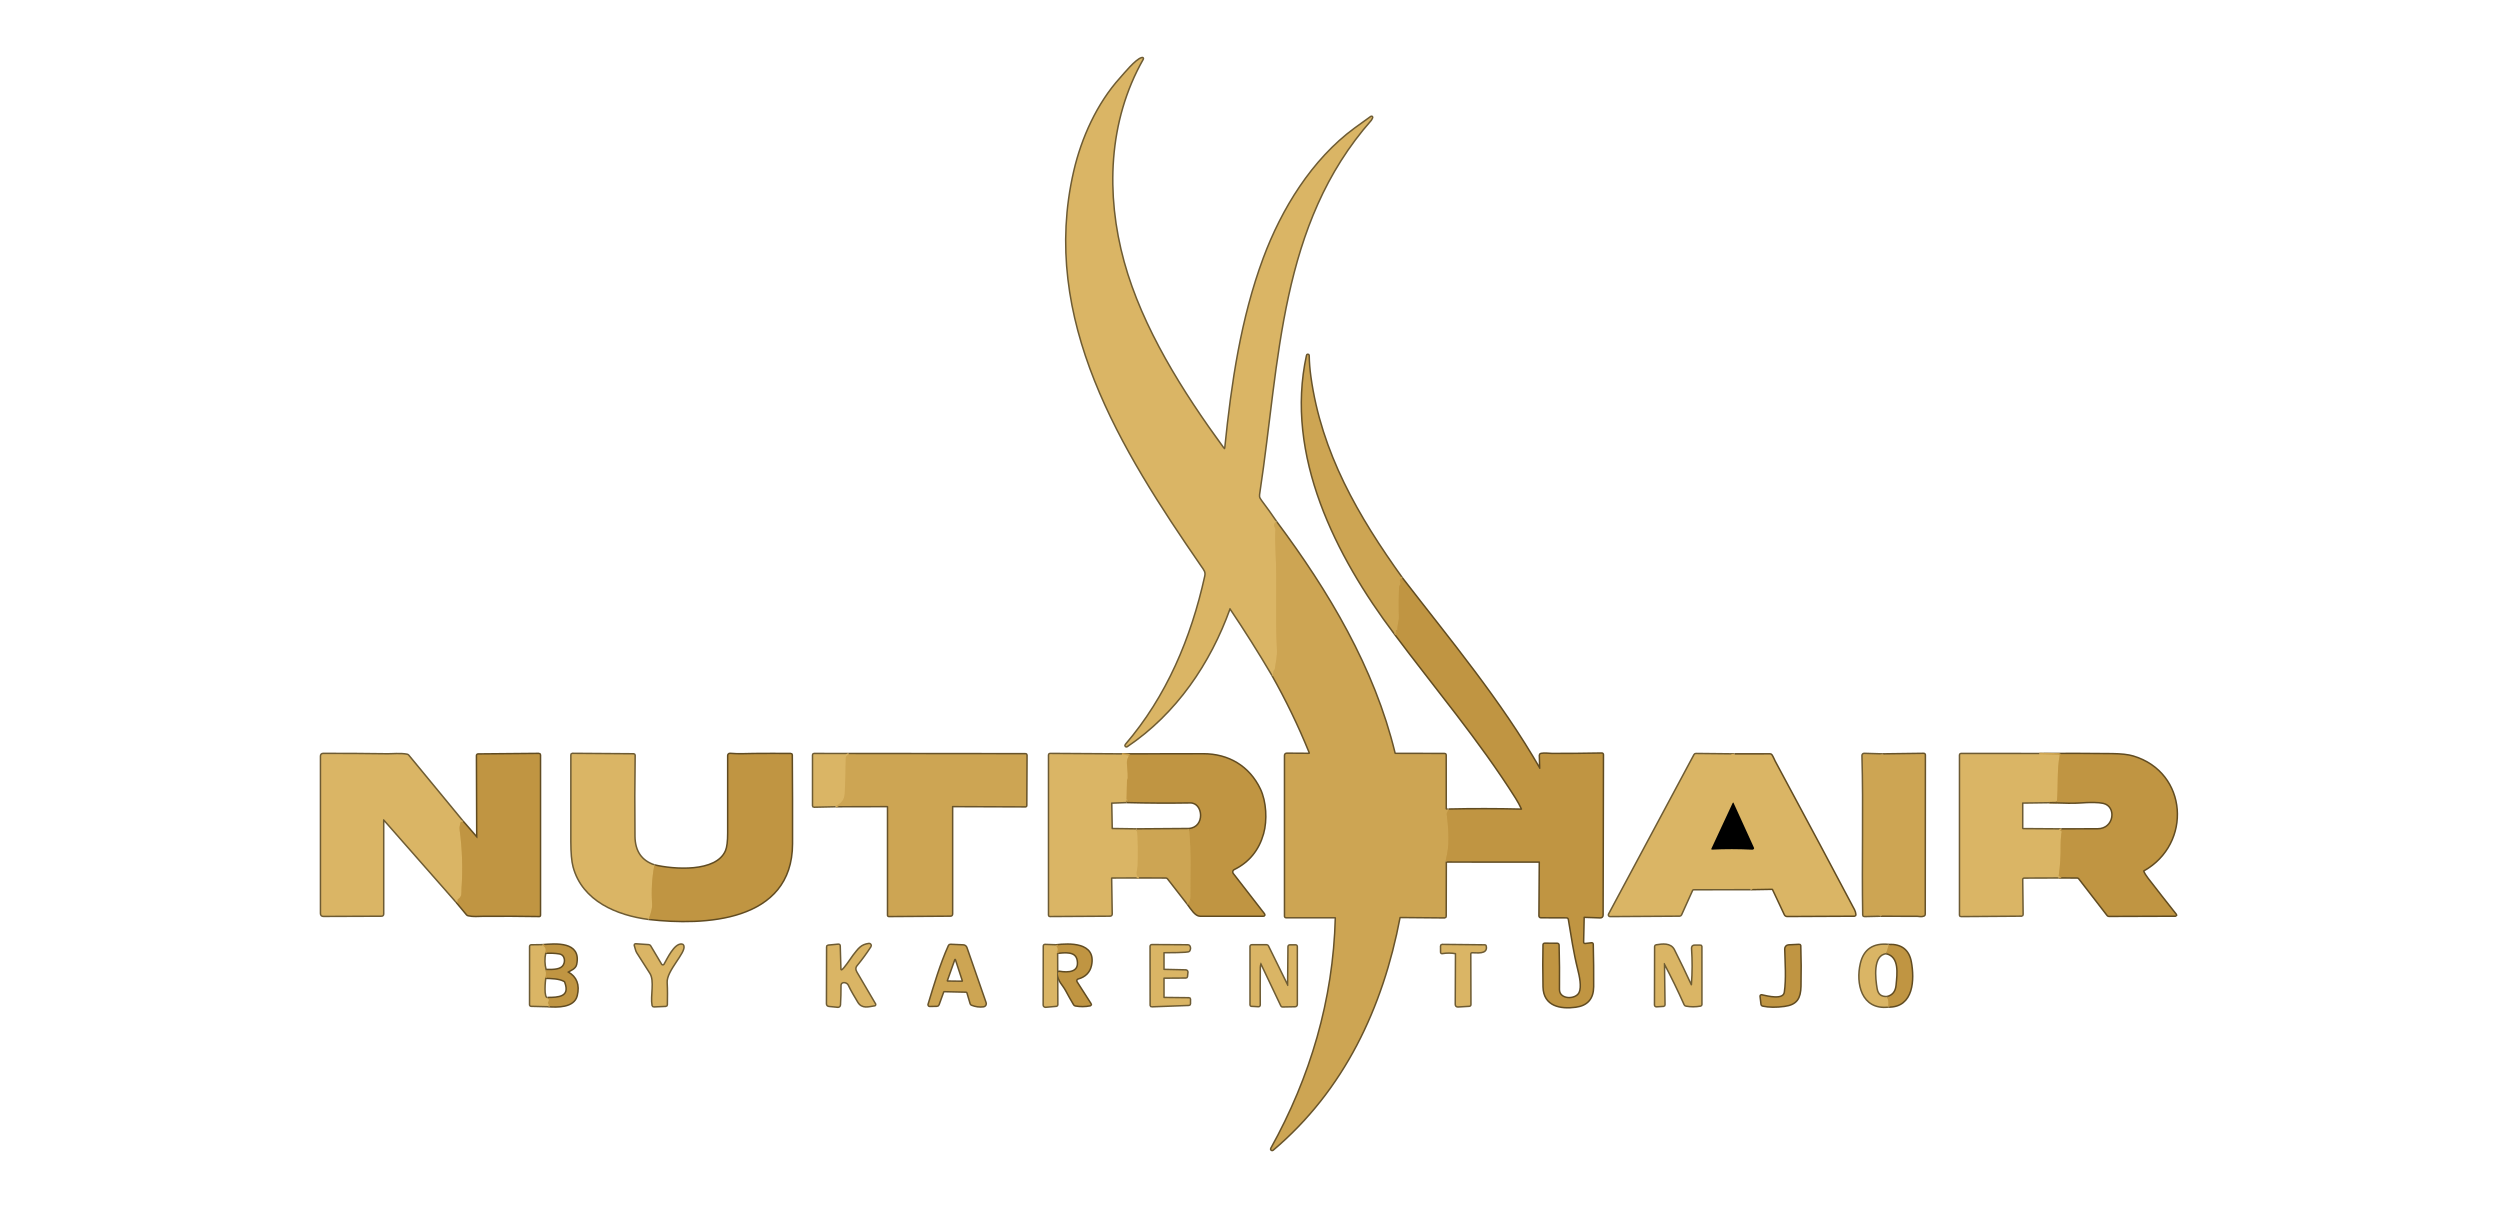 <?xml version="1.0" encoding="UTF-8" standalone="no"?>
<!DOCTYPE svg PUBLIC "-//W3C//DTD SVG 1.1//EN" "http://www.w3.org/Graphics/SVG/1.1/DTD/svg11.dtd">
<svg width="100%" height="100%" viewBox="0 0 1650 804" version="1.1" xmlns="http://www.w3.org/2000/svg" xmlns:xlink="http://www.w3.org/1999/xlink" xml:space="preserve" xmlns:serif="http://www.serif.com/" style="fill-rule:evenodd;clip-rule:evenodd;">
    <g>
        <path d="M839.75,445.29c9.333,16.487 17.58,33.547 24.74,51.18c0.327,0.807 0.053,1.207 -0.82,1.2l-14.33,-0.09c-0.727,-0 -1.09,0.36 -1.09,1.08l0,106.09c0,0.274 0.226,0.5 0.5,0.5l32.46,0c0.4,0 0.597,0.2 0.59,0.6c-1.41,54.08 -16.46,105.13 -42.67,152.3c-0.04,0.076 -0.06,0.16 -0.06,0.246c-0,0.29 0.239,0.53 0.53,0.53c0.12,-0 0.236,-0.041 0.33,-0.116c46.87,-39.62 72.33,-93.92 83.62,-153.29c0.06,-0.3 0.243,-0.45 0.55,-0.45l29.3,0.26c0.393,0 0.593,-0.197 0.6,-0.59l0.08,-36.28" style="fill:none;fill-rule:nonzero;stroke:#67532a;stroke-width:2px;"/>
        <path d="M954.08,568.46l61.89,0.03c0.247,0 0.45,0.203 0.45,0.45l-0.24,35.51c0,0.428 0.348,0.78 0.77,0.78l16.77,0.06c1.087,0.007 1.72,0.543 1.9,1.61c1.82,10.81 3.42,21.93 6.15,32.75c1.09,4.32 2.76,11.72 0.87,15.62c-2.57,5.29 -13.98,5.03 -13.9,-2.27c0.107,-9.76 0.03,-19.517 -0.23,-29.27c-0.011,-0.387 -0.337,-0.7 -0.73,-0.7l-8.25,-0.04c-0.433,-0.007 -0.653,0.21 -0.66,0.65c-0.193,8.133 -0.19,17.357 0.01,27.67c0.24,12.47 11.2,14.31 21.11,12.97c7.5,-1.007 11.277,-5.35 11.33,-13.03c0.06,-9.3 -0.027,-18.627 -0.26,-27.98c-0.013,-0.427 -0.23,-0.613 -0.65,-0.56l-4.15,0.48c-0.053,0.006 -0.107,0.009 -0.16,0.009c-0.774,0 -1.41,-0.636 -1.41,-1.41c-0,-0.01 -0,-0.019 0,-0.029l0.37,-16.33c0.007,-0.333 0.177,-0.497 0.51,-0.49l10.53,0.37c0.973,0.033 1.46,-0.437 1.46,-1.41l0.23,-105.8c0,-0.427 -0.213,-0.637 -0.64,-0.63c-10.96,0.213 -21.923,0.307 -32.89,0.28c-1.78,-0 -4.7,-0.52 -7.19,-0.05c-0.413,0.08 -0.617,0.33 -0.61,0.75l0.22,8.71c0,0.007 0.001,0.013 0.001,0.02c-0,0.214 -0.177,0.39 -0.39,0.39c-0.142,-0 -0.272,-0.077 -0.341,-0.2c-25.77,-44.93 -59.19,-84.78 -90.7,-125.66" style="fill:none;fill-rule:nonzero;stroke:#604b21;stroke-width:2px;"/>
        <path d="M925.25,381.71c-29.2,-40.71 -53.63,-82.64 -60.58,-133.23c-0.647,-4.7 -1.01,-9.3 -1.09,-13.8c0.001,-0.013 0.002,-0.027 0.002,-0.04c-0,-0.221 -0.181,-0.402 -0.402,-0.402c-0.205,0 -0.38,0.158 -0.4,0.362c-14.47,65.85 19.3,132.33 57.76,183.4" style="fill:none;fill-rule:nonzero;stroke:#67532a;stroke-width:2px;"/>
        <path d="M920.54,418c26.89,35.99 56.14,70.54 80.15,108.55c1.513,2.4 2.79,4.753 3.83,7.06c0.28,0.613 0.083,0.913 -0.59,0.9c-16.107,-0.387 -32.093,-0.403 -47.96,-0.05" style="fill:none;fill-rule:nonzero;stroke:#604b21;stroke-width:2px;"/>
        <path d="M955.97,534.46c-0.52,0.18 -1.003,0.17 -1.45,-0.03c-0.327,-0.147 -0.49,-0.4 -0.49,-0.76l-0.03,-35.38c0,-0.347 -0.173,-0.52 -0.52,-0.52l-32.47,-0.07c-0.393,-0 -0.637,-0.19 -0.73,-0.57c-13.57,-56.12 -43.85,-106.76 -78.08,-152.6" style="fill:none;fill-rule:nonzero;stroke:#67532a;stroke-width:2px;"/>
        <path d="M842.2,344.53c-3.153,-4.673 -6.443,-9.273 -9.87,-13.8c-1.94,-2.54 -1.69,-3.23 -1.24,-6.22c13.11,-86.52 12.75,-176.45 73.64,-245.47c0.26,-0.3 0.51,-1.06 0.73,-1.45c0.026,-0.046 0.04,-0.097 0.04,-0.15c0,-0.165 -0.135,-0.3 -0.3,-0.3c-0.065,-0 -0.128,0.021 -0.18,0.06c-3.627,2.567 -7.187,5.133 -10.68,7.7c-28.12,20.62 -48.13,53.31 -60.13,85.59c-14.75,39.71 -21.04,82.46 -25.33,124.7c-0.167,1.667 -0.747,1.823 -1.74,0.47c-26.94,-36.77 -53.69,-79.21 -65.68,-122.79c-12.23,-44.43 -10.57,-93.09 12.6,-133.87c0.273,-0.493 0.137,-0.67 -0.41,-0.53c-3.87,0.96 -11.66,10.59 -13.98,13.15c-15.2,16.78 -25.45,39.5 -30.53,61.47c-22.57,97.64 31.11,183.52 83.96,260.14c1.99,2.89 3.2,4.09 2.51,7.19c-9.01,40.79 -25.2,79.39 -52.56,111.27c-0.077,0.089 -0.12,0.203 -0.12,0.321c0,0.269 0.221,0.49 0.49,0.49c0.096,-0 0.19,-0.028 0.27,-0.081c32.38,-21.8 54.73,-54.72 67.75,-90.95c0.012,-0.036 0.03,-0.069 0.053,-0.098c0.119,-0.152 0.344,-0.176 0.5,-0.054c0.03,0.023 0.056,0.051 0.077,0.082c9.7,14.413 18.927,29.043 27.68,43.89" style="fill:none;fill-rule:nonzero;stroke:#6d5b33;stroke-width:2px;"/>
        <path d="M842.2,344.53c-1.487,0.88 -1.703,2.233 -0.65,4.06c0.16,0.287 0.233,0.593 0.22,0.92c-0.227,4.213 -0.183,9.377 0.13,15.49c1.02,19.84 -0.29,42.31 0.86,63.45c0.25,4.51 -0.7,8.52 -1.36,12.93c-0.047,0.32 -0.187,0.587 -0.42,0.8c-1.13,1.02 -0.04,3.07 -1.23,3.11" style="fill:none;fill-rule:nonzero;stroke:#d4ad5c;stroke-width:2px;"/>
        <path d="M955.97,534.46l-0.96,1.93c-0.153,0.307 -0.21,0.627 -0.17,0.96c0.98,8.06 1.9,18.38 0.22,26.34c-0.327,1.58 -0.653,3.17 -0.98,4.77" style="fill:none;fill-rule:nonzero;stroke:#c79d4b;stroke-width:2px;"/>
        <path d="M925.25,381.71c-0.7,0.02 -1.127,0.393 -1.28,1.12c-0.053,0.287 -0.02,0.56 0.1,0.82c0.467,0.987 0.36,1.907 -0.32,2.76c-0.213,0.253 -0.327,0.543 -0.34,0.87c-0.307,6.607 -0.353,13.213 -0.14,19.82c0.1,2.81 -1.14,5.48 -0.98,8.55c0.02,0.473 -0.057,0.57 -0.23,0.29c-0.06,-0.1 -0.143,-0.16 -0.25,-0.18c-0.387,-0.08 -0.543,0.073 -0.47,0.46l0.23,1.23c0.073,0.373 -0.08,0.557 -0.46,0.55l-0.57,0" style="fill:none;fill-rule:nonzero;stroke:#c79d4b;stroke-width:2px;"/>
        <path d="M301.21,595l7.03,8.43c0.213,0.253 0.48,0.417 0.8,0.49c3.31,0.77 6.45,0.38 9.47,0.35c12.487,-0.1 24.98,-0.047 37.48,0.16c0.143,0 0.26,-0.113 0.26,-0.25l0,-105.86c0,-0.407 -0.203,-0.607 -0.61,-0.6l-40.06,0.36c-0.427,0.007 -0.64,0.223 -0.64,0.65l0.19,54.32c0,0.36 -0.117,0.403 -0.35,0.13l-9.49,-10.93" style="fill:none;fill-rule:nonzero;stroke:#604b21;stroke-width:2px;"/>
        <path d="M305.29,542.25l-35.86,-43.51c-0.22,-0.267 -0.5,-0.433 -0.84,-0.5c-4.38,-0.82 -9.67,-0.2 -12.85,-0.25c-14.407,-0.2 -28.547,-0.29 -42.42,-0.27c-0.88,0 -1.32,0.44 -1.32,1.32l-0,103.86c-0,0.973 0.487,1.457 1.46,1.45l38.31,-0.15c0.653,0 0.98,-0.327 0.98,-0.98l-0,-61.7c-0,-1.093 0.36,-1.23 1.08,-0.41l47.38,53.89" style="fill:none;fill-rule:nonzero;stroke:#6d5b33;stroke-width:2px;"/>
        <path d="M305.29,542.25l-0.97,0.27c-0.233,0.067 -0.373,0.22 -0.42,0.46c-0.33,1.83 -0.79,2.88 -0.53,4.8c1.727,12.887 2.133,25.817 1.22,38.79c-0.2,2.9 0.63,4.89 -2.34,6.93c-0.32,0.22 -0.39,0.503 -0.21,0.85l0.22,0.4c0.233,0.433 0.087,0.483 -0.44,0.15c-0.207,-0.133 -0.41,-0.1 -0.61,0.1" style="fill:none;fill-rule:nonzero;stroke:#cda554;stroke-width:2px;"/>
        <path d="M1242.25,498.04l-11.91,-0.35c-0.008,-0 -0.017,-0 -0.025,-0c-0.505,-0.003 -0.923,0.415 -0.925,0.925c-0,0.008 -0,0.017 0,0.025c0.97,35.01 -0.12,70.14 0.5,105.24c0.007,0.4 0.207,0.593 0.6,0.58l10.51,-0.25" style="fill:none;fill-rule:nonzero;stroke:#6d5b33;stroke-width:2px;"/>
        <path d="M1241,604.21c8.14,0.033 16.28,0.053 24.42,0.06c1.23,0 2.58,0.54 4.24,-0.1c0.333,-0.127 0.5,-0.367 0.5,-0.72l0.1,-105.14c0,-0.427 -0.213,-0.637 -0.64,-0.63l-27.37,0.36" style="fill:none;fill-rule:nonzero;stroke:#67532a;stroke-width:2px;"/>
        <path d="M1241,604.21c0.333,-3.013 0.5,-5.417 0.5,-7.21c0.007,-31 0.007,-62 0,-93c-0.01,-1.97 0.62,-3.91 0.75,-5.96" style="fill:none;fill-rule:nonzero;stroke:#d4ad5c;stroke-width:2px;"/>
        <path d="M428.22,606.36c36.37,4.17 94.26,1.92 94.36,-49.47c0.04,-19.527 -0.01,-39.06 -0.15,-58.6c-0.007,-0.34 -0.177,-0.51 -0.51,-0.51c-8.08,-0.067 -16.157,-0.063 -24.23,0.01c-4.58,0.04 -10.44,0.41 -15.84,-0.11c-0.033,-0.003 -0.067,-0.005 -0.1,-0.005c-0.543,-0 -0.99,0.447 -0.99,0.99c-0,0.002 -0,0.003 -0,0.005c-0.02,17.047 -0.02,34.09 -0,51.13c0.007,5.493 -0.48,9.413 -1.46,11.76c-6.3,15.02 -35.07,12.69 -47.47,9.72" style="fill:none;fill-rule:nonzero;stroke:#604b21;stroke-width:2px;"/>
        <path d="M431.83,571.28c-8.713,-2.893 -13.127,-9.323 -13.24,-19.29c-0.193,-17.827 -0.153,-35.66 0.12,-53.5c0,-0 0,-0 0,-0c0.005,-0.274 -0.22,-0.504 -0.5,-0.51l-40.42,-0.29c-0.353,-0.007 -0.53,0.17 -0.53,0.53c-0.02,19.067 -0.023,38.133 -0.01,57.2c0.007,7.413 0.487,12.92 1.44,16.52c5.99,22.48 28.79,31.73 49.53,34.42" style="fill:none;fill-rule:nonzero;stroke:#6d5b33;stroke-width:2px;"/>
        <path d="M431.83,571.28c-1.56,8.38 -2.033,16.85 -1.42,25.41c0.16,2.22 -0.57,5.443 -2.19,9.67" style="fill:none;fill-rule:nonzero;stroke:#cda554;stroke-width:2px;"/>
        <path d="M551.5,531.96l34.13,-0.08c0.34,0 0.62,0.28 0.62,0.62l0,71.59c0,0.192 0.153,0.35 0.34,0.35l40.7,-0.27c0.64,-0 0.96,-0.32 0.96,-0.96l-0,-70.89c-0,-0.241 0.194,-0.44 0.43,-0.44l48.21,0.17c0.17,0 0.31,-0.14 0.31,-0.31l0.16,-33.31c0.007,-0.353 -0.167,-0.53 -0.52,-0.53l-116.84,-0.11" style="fill:none;fill-rule:nonzero;stroke:#67532a;stroke-width:2px;"/>
        <path d="M560,497.79l-22.76,-0.01c-0.327,-0 -0.49,0.16 -0.49,0.48l0,33.49c0,0.353 0.177,0.527 0.53,0.52l14.22,-0.31" style="fill:none;fill-rule:nonzero;stroke:#6d5b33;stroke-width:2px;"/>
        <path d="M560,497.79l-1.41,1.41c-0.247,0.247 -0.37,0.543 -0.37,0.89c-0.073,7.847 -0.3,15.687 -0.68,23.52c-0.21,4.34 -2.33,6.68 -6.04,8.35" style="fill:none;fill-rule:nonzero;stroke:#d4ad5c;stroke-width:2px;"/>
        <path d="M751.75,578.96l17.59,0.03c0.643,-0 1.249,0.295 1.64,0.8l13.02,16.75" style="fill:none;fill-rule:nonzero;stroke:#67532a;stroke-width:2px;"/>
        <path d="M784,596.54c2.48,3.34 5.09,7.69 8.14,7.69c14.093,0.027 27.893,0.03 41.4,0.01c0.873,0 1.043,-0.343 0.51,-1.03l-20.46,-26.36c-0.305,-0.39 -0.471,-0.872 -0.471,-1.367c-0,-0.846 0.482,-1.62 1.241,-1.993c9.72,-4.793 16.1,-12.583 19.14,-23.37c2.46,-8.77 1.82,-21.03 -2.1,-29.21c-7.15,-14.92 -20.69,-22.98 -37.3,-22.95c-17.887,0.033 -35.753,0.06 -53.6,0.08" style="fill:none;fill-rule:nonzero;stroke:#604b21;stroke-width:2px;"/>
        <path d="M740.5,498.04l-47.48,-0.3c-0.347,-0.007 -0.52,0.163 -0.52,0.51l0,105.71c0,0.307 0.153,0.46 0.46,0.46l39.62,-0.24c0.673,-0.007 1.003,-0.343 0.99,-1.01l-0.37,-23.44c-0,-0.003 -0,-0.007 -0,-0.01c-0,-0.4 0.329,-0.73 0.73,-0.73c-0,-0 -0,-0 0,0l17.82,-0.03" style="fill:none;fill-rule:nonzero;stroke:#6d5b33;stroke-width:2px;"/>
        <path d="M740.5,498.04l4.28,0.47c0.313,0.033 0.39,0.183 0.23,0.45c-0.98,1.667 -1.397,3.347 -1.25,5.04c0.21,2.59 0.98,10.3 0.23,10.51c-0.107,0.033 -0.16,0.103 -0.16,0.21l-0.31,12.84c-0,0.073 0.033,0.123 0.1,0.15l0.32,0.1c1.327,0.44 1.18,0.67 -0.44,0.69c-0.08,-0 -0.167,-0.007 -0.26,-0.02c-0.3,-0.053 -0.313,0.01 -0.04,0.19c0.173,0.113 0.273,0.293 0.3,0.54" style="fill:none;fill-rule:nonzero;stroke:#cda554;stroke-width:2px;"/>
        <path d="M743.5,529.21l-9.83,0.37c-0.28,0.007 -0.417,0.15 -0.41,0.43l0.32,16.8c0.007,0.327 0.173,0.493 0.5,0.5l16.17,0.23" style="fill:none;fill-rule:nonzero;stroke:#6d5b33;stroke-width:2px;"/>
        <path d="M750.25,547.54c0.073,0.207 0.037,0.39 -0.11,0.55c-0.14,0.167 -0.11,0.293 0.09,0.38c1.05,0.43 0.74,19.92 0.64,22.97c-0.08,2.29 -1.97,6.63 0.88,7.52" style="fill:none;fill-rule:nonzero;stroke:#d4ad5c;stroke-width:2px;"/>
        <path d="M784.75,547.29l-34.5,0.25" style="fill:none;fill-rule:nonzero;stroke:#67532a;stroke-width:2px;"/>
        <path d="M784,596.54c0.98,-1.48 1.65,-2.7 1.64,-4.61c-0.11,-13.98 0.76,-28.56 -0.89,-44.64" style="fill:none;fill-rule:nonzero;stroke:#c79d4b;stroke-width:2px;"/>
        <path d="M784.75,547.29c11.38,-0.91 10.09,-18.01 0.75,-17.86c-14,0.227 -28,0.153 -42,-0.22" style="fill:none;fill-rule:nonzero;stroke:#604b21;stroke-width:2px;"/>
        <path d="M1155.25,586.71l14.29,-0.25c0.367,-0.007 0.627,0.157 0.78,0.49l7.76,16.5c0.307,0.647 0.817,0.967 1.53,0.96l44.27,-0.21c0.38,0 0.553,-0.19 0.52,-0.57c-0.113,-1.127 -0.387,-2.1 -0.82,-2.92c-12.533,-23.787 -30,-56.5 -52.4,-98.14c-0.5,-0.92 -1.25,-2.9 -2.07,-4.1c-0.207,-0.307 -0.497,-0.46 -0.87,-0.46l-23.49,0.03" style="fill:none;fill-rule:nonzero;stroke:#604b21;stroke-width:2px;"/>
        <path d="M1144.75,498.04l-25.48,-0.26c-0.367,-0.007 -0.637,0.153 -0.81,0.48l-56.38,105.26c-0.049,0.092 -0.075,0.195 -0.075,0.3c0,0.351 0.289,0.64 0.64,0.64c0.002,0 0.003,0 0.005,0l45.89,-0.29c0.364,-0.001 0.694,-0.217 0.84,-0.55l7.25,-16.06c0.224,-0.499 0.723,-0.821 1.27,-0.82l37.35,-0.03" style="fill:none;fill-rule:nonzero;stroke:#6d5b33;stroke-width:2px;"/>
        <path d="M1144.75,498.04c-0.32,0.333 -0.707,0.497 -1.16,0.49c-0.333,-0.013 -0.493,0.147 -0.48,0.48c0.273,8.56 0.28,17.11 0.02,25.65c-0.06,1.89 0.23,3.46 0.41,5.34" style="fill:none;fill-rule:nonzero;stroke:#cda554;stroke-width:2px;"/>
        <path d="M1143.54,530l-14.05,30.18c-0.024,0.053 -0.037,0.112 -0.037,0.17c-0,0.225 0.185,0.41 0.41,0.41c0.006,0 0.011,0 0.017,0c8.747,-0.433 17.537,-0.423 26.37,0.03" style="fill:none;fill-rule:nonzero;stroke:#6d5b33;stroke-width:2px;"/>
        <path d="M1156.25,560.79c0.28,0.793 0.6,1.567 0.96,2.32c1.64,3.47 0.84,11.55 0.49,15.45c-0.013,0.127 -0.083,0.19 -0.21,0.19c-0.093,-0 -0.19,-0.003 -0.29,-0.01c-0.4,-0.033 -0.567,0.147 -0.5,0.54c0.347,1.92 -0.05,3.62 -1.19,5.1c-0.34,0.44 -0.3,0.84 0.12,1.2c0.173,0.153 0.223,0.397 0.15,0.73c-0.027,0.107 -0.09,0.177 -0.19,0.21c-0.133,0.04 -0.247,0.103 -0.34,0.19" style="fill:none;fill-rule:nonzero;stroke:#cda554;stroke-width:2px;"/>
        <path d="M1156.25,560.79c0.44,0.093 0.843,-0.027 1.21,-0.36c0.28,-0.253 0.34,-0.553 0.18,-0.9l-13.54,-29.73c-0.08,-0.173 -0.187,-0.193 -0.32,-0.06l-0.24,0.26" style="fill:none;fill-rule:nonzero;stroke:#604b21;stroke-width:2px;"/>
        <path d="M1358.75,578.96l12.06,0.04c0.66,0 1.193,0.26 1.6,0.78l18.69,24.19c0.2,0.253 0.463,0.38 0.79,0.38l43.86,-0.15c0.407,0 0.483,-0.157 0.23,-0.47c-6.273,-7.893 -12.487,-15.827 -18.64,-23.8c-1.393,-1.8 -2.36,-3.383 -2.9,-4.75c-0.147,-0.367 -0.047,-0.647 0.3,-0.84c31.48,-17.66 28.77,-64.25 -6.95,-74.92c-3.22,-0.96 -7.803,-1.473 -13.75,-1.54c-16.013,-0.187 -32.027,-0.217 -48.04,-0.09" style="fill:none;fill-rule:nonzero;stroke:#604b21;stroke-width:2px;"/>
        <path d="M1346,497.79l-51.75,-0.03c-0.333,-0 -0.5,0.167 -0.5,0.5l0,105.72c0,0.327 0.16,0.487 0.48,0.48l39.95,-0.29c0.393,-0 0.59,-0.2 0.59,-0.6l-0.27,-22.89c-0.013,-1.093 0.527,-1.64 1.62,-1.64l22.63,-0.08" style="fill:none;fill-rule:nonzero;stroke:#6d5b33;stroke-width:2px;"/>
        <path d="M1346,497.79l12.92,0.28c0.36,0.007 0.507,0.183 0.44,0.53c-1.8,9.97 -0.92,20.23 -1.76,30.04c-0.033,0.36 -0.233,0.547 -0.6,0.56l-4.5,0.09" style="fill:none;fill-rule:nonzero;stroke:#cda554;stroke-width:2px;"/>
        <path d="M1352.5,529.29l-17.53,0.25c-0.313,0.007 -0.47,0.167 -0.47,0.48l0,16.5c-0,0.463 0.377,0.845 0.84,0.85l25.16,0.17" style="fill:none;fill-rule:nonzero;stroke:#6d5b33;stroke-width:2px;"/>
        <path d="M1360.5,547.54l-0.55,0.27c-0.307,0.147 -0.303,0.287 0.01,0.42c1.39,0.61 0.63,0.96 0.52,1.88c-0.34,2.933 -0.497,5.397 -0.47,7.39c0.093,7.273 -0.323,14.097 -1.25,20.47c-0.027,0.187 0.053,0.28 0.24,0.28c0.113,0 0.223,-0.007 0.33,-0.02c0.673,-0.1 0.72,0.01 0.14,0.33l-0.72,0.4" style="fill:none;fill-rule:nonzero;stroke:#cda554;stroke-width:2px;"/>
        <path d="M1360.5,547.54c7.993,-0.04 15.963,-0.06 23.91,-0.06c11.6,0.01 13.36,-15.59 3.84,-17.74c-3.207,-0.72 -8.457,-0.807 -15.75,-0.26c-3.373,0.253 -10.04,0.19 -20,-0.19" style="fill:none;fill-rule:nonzero;stroke:#604b21;stroke-width:2px;"/>
        <path d="M555.74,640.5c-0.049,0.019 -0.099,0.034 -0.15,0.044c-0.484,0.098 -0.964,-0.224 -1.062,-0.714c-0.01,-0.049 -0.016,-0.1 -0.018,-0.15l-0.45,-15.38c-0.02,-0.5 -0.277,-0.727 -0.77,-0.68l-6.64,0.63c-0.407,0.033 -0.61,0.253 -0.61,0.66l-0.09,37.51c0,0.813 0.407,1.26 1.22,1.34l5.79,0.57c0.037,0.004 0.074,0.005 0.112,0.005c0.612,0 1.124,-0.484 1.158,-1.095c0.233,-4.147 0.347,-8.37 0.34,-12.67c-0.01,-3.55 4.62,-3.02 5.74,-0.6c1.75,3.8 4.1,7.57 6.24,11.19c2.57,4.34 6.62,2.78 10.69,2.2c0.022,-0.003 0.043,-0.008 0.064,-0.015c0.177,-0.061 0.274,-0.251 0.215,-0.423c-0.007,-0.021 -0.017,-0.042 -0.029,-0.062c-4.087,-7.033 -8.193,-14.03 -12.32,-20.99c-1.08,-1.82 -1.043,-3.43 0.11,-4.83c3.28,-3.973 6.323,-8.13 9.13,-12.47c0.094,-0.148 0.143,-0.32 0.143,-0.496c0,-0.51 -0.42,-0.93 -0.93,-0.93c-0.034,0 -0.069,0.002 -0.103,0.006c-5.03,0.63 -6.62,3.12 -10.07,7.51c-1.43,1.83 -6.09,9.22 -7.71,9.84" style="fill:none;fill-rule:nonzero;stroke:#6d5b33;stroke-width:2px;"/>
        <path d="M450,623.55c-4.63,-0.55 -9.23,9.46 -11.3,13.05c-0.061,0.105 -0.135,0.201 -0.22,0.288c-0.551,0.558 -1.46,0.568 -2.015,0.021c-0.087,-0.086 -0.163,-0.183 -0.225,-0.289l-7.22,-12.14c-0.193,-0.333 -0.48,-0.51 -0.86,-0.53l-8.5,-0.57c-0.533,-0.033 -0.707,0.2 -0.52,0.7c0.56,1.47 0.71,3.21 1.54,4.51c2.92,4.527 5.82,9.067 8.7,13.62c3.24,5.11 0.29,15.26 1.47,21.29c0.08,0.4 0.323,0.593 0.73,0.58l7.8,-0.35c0.387,-0.013 0.583,-0.213 0.59,-0.6c0.08,-4.89 0.15,-9.84 -0.13,-14.71c-0.47,-7.98 12.73,-20.13 10.99,-24.25c-0.153,-0.367 -0.43,-0.573 -0.83,-0.62" style="fill:none;fill-rule:nonzero;stroke:#6d5b33;stroke-width:2px;"/>
        <path d="M358,623.96l-7.33,0.1c-0.44,-0 -0.66,0.22 -0.66,0.66l-0.02,38.31c0,0.427 0.213,0.643 0.64,0.65l11.12,0.28" style="fill:none;fill-rule:nonzero;stroke:#6d5b33;stroke-width:2px;"/>
        <path d="M361.75,663.96c5.96,0.45 16.87,0.73 18.74,-6.89c1.713,-7.027 -0.24,-12.1 -5.86,-15.22c-0.347,-0.187 -0.35,-0.387 -0.01,-0.6c1.94,-1.19 4.93,-2.2 5.48,-4.75c3.22,-14.9 -13.54,-13.23 -22.1,-12.54" style="fill:none;fill-rule:nonzero;stroke:#604b21;stroke-width:2px;"/>
        <path d="M361.75,663.96c0.48,-0.48 0.487,-0.993 0.02,-1.54c-0.207,-0.247 -0.25,-0.517 -0.13,-0.81l0.63,-1.62c0.14,-0.367 0.037,-0.64 -0.31,-0.82l-0.71,-0.38" style="fill:none;fill-rule:nonzero;stroke:#cda554;stroke-width:2px;"/>
        <path d="M361.25,658.79c7.03,0.03 15.9,-0.23 11.91,-10.72c-0.12,-0.307 -0.32,-0.547 -0.6,-0.72c-3.24,-2 -9.03,-2 -12.81,-2.14" style="fill:none;fill-rule:nonzero;stroke:#604b21;stroke-width:2px;"/>
        <path d="M359.75,645.21c0.573,-1.607 0.657,-3.247 0.25,-4.92" style="fill:none;fill-rule:nonzero;stroke:#cda554;stroke-width:2px;"/>
        <path d="M360,640.29c3.48,0.08 9.07,0.36 11.49,-2.21c2.57,-2.73 2.09,-8.27 -2.31,-8.99c-2.713,-0.453 -5.857,-0.58 -9.43,-0.38" style="fill:none;fill-rule:nonzero;stroke:#604b21;stroke-width:2px;"/>
        <path d="M359.75,628.71c0.707,-2.193 0.123,-3.777 -1.75,-4.75" style="fill:none;fill-rule:nonzero;stroke:#cda554;stroke-width:2px;"/>
        <path d="M359.75,628.71c-0.853,3.887 -0.77,7.747 0.25,11.58" style="fill:none;fill-rule:nonzero;stroke:#6d5b33;stroke-width:2px;"/>
        <path d="M359.75,645.21c-0.22,1.52 -1.68,14.08 1.5,13.58" style="fill:none;fill-rule:nonzero;stroke:#6d5b33;stroke-width:2px;"/>
        <path d="M623.18,654.01l14.3,0.33c0.559,0.019 1.045,0.391 1.2,0.92l2.09,7.08c0.087,0.293 0.27,0.5 0.55,0.62c2.52,1.04 5.103,1.393 7.75,1.06c0.79,-0.101 1.388,-0.781 1.388,-1.577c0,-0.178 -0.029,-0.355 -0.088,-0.523l-12.66,-36.4c-0.284,-0.819 -1.046,-1.387 -1.92,-1.43l-8.53,-0.38c-0.4,-0.02 -0.683,0.157 -0.85,0.53c-5.48,12.15 -9.56,26.03 -13.42,38.73c-0.02,0.061 -0.03,0.126 -0.03,0.19c0,0.34 0.28,0.62 0.62,0.62c0.007,0 0.013,0 0.02,-0l4.8,-0.1c0.467,-0.013 0.777,-0.237 0.93,-0.67l3.05,-8.45c0.119,-0.333 0.442,-0.555 0.8,-0.55" style="fill:none;fill-rule:nonzero;stroke:#67532a;stroke-width:2px;"/>
        <path d="M697.54,628.75c4.91,-0.4 12.74,-1.76 13.91,5.01c1.49,8.5 -6.45,8.76 -12.25,7.75c-0.048,-0.008 -0.096,-0.012 -0.144,-0.012c-0.472,-0 -0.86,0.388 -0.86,0.86c0,0.027 0.001,0.055 0.004,0.082c0.49,5.21 3.46,7.23 5.52,11.08c1.667,3.12 3.42,6.237 5.26,9.35c0.193,0.327 0.477,0.523 0.85,0.59c3.207,0.58 6.423,0.547 9.65,-0.1c0.387,-0.08 0.473,-0.287 0.26,-0.62l-9.27,-14.49c-0.177,-0.279 -0.271,-0.602 -0.271,-0.932c0,-0.781 0.527,-1.472 1.281,-1.678c4.44,-1.21 7.48,-4.01 8.45,-8.6c3.14,-14.81 -14.27,-14.02 -22.93,-13" style="fill:none;fill-rule:nonzero;stroke:#604b21;stroke-width:2px;"/>
        <path d="M697,624.04l-7.23,-0.26c-0.48,-0.013 -0.72,0.217 -0.72,0.69l-0.07,38.82c-0,0.015 0,0.03 0.001,0.046c0.022,0.564 0.51,1.01 1.08,0.987c0.017,-0.001 0.033,-0.002 0.049,-0.003l7.07,-0.63c0.333,-0.027 0.5,-0.21 0.5,-0.55l-0.14,-34.39" style="fill:none;fill-rule:nonzero;stroke:#6d5b33;stroke-width:2px;"/>
        <path d="M697,624.04c1.313,1.413 1.493,2.983 0.54,4.71" style="fill:none;fill-rule:nonzero;stroke:#cda554;stroke-width:2px;"/>
        <path d="M768.2,645.1l14.53,-0.1c0.32,-0.007 0.497,-0.167 0.53,-0.48l0.29,-2.85c0.004,-0.037 0.006,-0.073 0.006,-0.11c0,-0.527 -0.429,-0.963 -0.956,-0.97l-14.35,-0.32c-0.333,-0.007 -0.5,-0.18 -0.5,-0.52l0,-10.95c0,-0.313 0.157,-0.477 0.47,-0.49c2.03,-0.04 15.97,0.05 16.51,-0.81c0.673,-1.087 0.72,-2.093 0.14,-3.02c-0.187,-0.287 -0.453,-0.433 -0.8,-0.44l-23.75,-0.14c-0.527,0 -0.787,0.26 -0.78,0.78l0.04,38.75c0,0.4 0.2,0.593 0.6,0.58l24.49,-0.92c0.373,-0.013 0.563,-0.207 0.57,-0.58l0.01,-3.01c0.007,-0.347 -0.16,-0.52 -0.5,-0.52l-16.36,-0.18c-0.427,-0.007 -0.64,-0.223 -0.64,-0.65l0,-12.6c0,-0.3 0.15,-0.45 0.45,-0.45" style="fill:none;fill-rule:nonzero;stroke:#6d5b33;stroke-width:2px;"/>
        <path d="M960.74,628.93c0.208,0.034 0.362,0.214 0.36,0.42l-0.14,33.44c-0.007,0.947 0.46,1.39 1.4,1.33l7.34,-0.45c0.42,-0.027 0.63,-0.25 0.63,-0.67l-0.11,-33.2c-0.007,-0.94 0.46,-1.433 1.4,-1.48c2.62,-0.13 10.19,1.36 8.76,-4.01c-0.04,-0.153 -0.143,-0.23 -0.31,-0.23l-28.22,-0.29c-0.407,-0.007 -0.61,0.197 -0.61,0.61l0.02,3.98c0,0.407 0.203,0.577 0.61,0.51c2.967,-0.487 5.923,-0.473 8.87,0.04" style="fill:none;fill-rule:nonzero;stroke:#6d5b33;stroke-width:2px;"/>
        <path d="M1115.83,650.13c-3.487,-7.58 -7.197,-15.27 -11.13,-23.07c-2.22,-4.42 -7.48,-3.65 -11.62,-3c-0.367,0.06 -0.55,0.277 -0.55,0.65l-0.09,38.44c0,0.607 0.3,0.893 0.9,0.86l4.53,-0.28c0.373,-0.02 0.557,-0.22 0.55,-0.6l-0.35,-27.33c-0,-0.001 -0,-0.002 -0,-0.003c-0,-0.181 0.149,-0.33 0.33,-0.33c0.121,0 0.232,0.067 0.29,0.173c4.753,8.94 9.183,18.033 13.29,27.28c0.16,0.36 0.433,0.573 0.82,0.64c3.18,0.573 6.363,0.563 9.55,-0.03c0.287,-0.053 0.43,-0.223 0.43,-0.51l-0.01,-38.26c0,-0.34 -0.17,-0.51 -0.51,-0.51l-3.76,0c-1.127,0 -1.653,0.563 -1.58,1.69c0.547,8 0.513,16.003 -0.1,24.01c-0.02,0.27 -0.248,0.481 -0.519,0.481c-0.201,-0 -0.386,-0.118 -0.471,-0.301" style="fill:none;fill-rule:nonzero;stroke:#6d5b33;stroke-width:2px;"/>
        <path d="M1163.55,663.57c3.953,0.853 8.68,0.91 14.18,0.17c8,-1.08 10.25,-5.01 10.43,-12.84c0.207,-8.893 0.16,-17.797 -0.14,-26.71c-0,-0.002 -0,-0.003 -0,-0.005c-0.014,-0.263 -0.236,-0.468 -0.494,-0.455c-0.002,-0 -0.004,-0 -0.006,0l-7.07,0.35c-1.155,0.054 -2.068,1.034 -2.04,2.19c0.24,9.58 1.03,19.59 -0.26,28.61c-0.84,5.9 -11.84,2.91 -15.38,2.17c-0.487,-0.107 -0.7,0.09 -0.64,0.59l0.59,5.01c0.053,0.507 0.33,0.813 0.83,0.92" style="fill:none;fill-rule:nonzero;stroke:#604b21;stroke-width:2px;"/>
        <path d="M1246.25,664.21c16.47,0.31 16.83,-18 14.76,-29.27c-1.427,-7.76 -6.263,-11.477 -14.51,-11.15" style="fill:none;fill-rule:nonzero;stroke:#604b21;stroke-width:2px;"/>
        <path d="M1246.5,623.79c-9.973,-1.027 -16.037,3.037 -18.19,12.19c-3.05,12.93 0.6,30.17 17.94,28.23" style="fill:none;fill-rule:nonzero;stroke:#6d5b33;stroke-width:2px;"/>
        <path d="M1246.5,623.79l-1.5,5.17" style="fill:none;fill-rule:nonzero;stroke:#cda554;stroke-width:2px;"/>
        <path d="M1245,628.96c-9.79,0.81 -7.67,17.33 -6.57,23.67c0.71,4.13 3.18,5.8 7.2,5.54" style="fill:none;fill-rule:nonzero;stroke:#6d5b33;stroke-width:2px;"/>
        <path d="M1245.63,658.17c0.727,1.94 0.933,3.953 0.62,6.04" style="fill:none;fill-rule:nonzero;stroke:#cda554;stroke-width:2px;"/>
        <path d="M1245.63,658.17c3.793,-0.96 5.887,-3.61 6.28,-7.95c0.68,-7.47 2.4,-18.99 -6.91,-21.26" style="fill:none;fill-rule:nonzero;stroke:#604b21;stroke-width:2px;"/>
        <path d="M850.31,650.47c0,0.005 0,0.01 0,0.015c0,0.203 -0.167,0.37 -0.37,0.37c-0.148,-0 -0.282,-0.089 -0.34,-0.225l-12.87,-26.15c-0.153,-0.32 -0.407,-0.48 -0.76,-0.48l-9.72,0c-0.5,0 -0.75,0.25 -0.75,0.75l0,38.45c0,0.3 0.15,0.46 0.45,0.48l4.65,0.26c0.007,0 0.014,0.001 0.021,0.001c0.345,0.01 0.638,-0.27 0.649,-0.621c-0,-0.007 0,-0.013 -0,-0.02c-0.053,-8.347 -0.04,-16.633 0.04,-24.86c0.007,-0.853 0.207,-1.817 0.6,-2.89c0.147,-0.42 0.317,-0.43 0.51,-0.03l13.41,28.24c0.103,0.219 0.328,0.357 0.57,0.35l8.38,-0.16c0.535,-0.011 0.97,-0.45 0.97,-0.98l0,-38.16c0,-0.5 -0.25,-0.747 -0.75,-0.74l-3.65,0.02c-0.533,-0 -0.8,0.267 -0.8,0.8l-0.24,25.58" style="fill:none;fill-rule:nonzero;stroke:#6d5b33;stroke-width:2px;"/>
        <path d="M624.79,647.04c-0.026,0.074 -0.039,0.152 -0.039,0.23c0,0.384 0.315,0.699 0.699,0.7l9.49,0.12c0.002,0 0.004,0 0.005,0c0.384,0 0.7,-0.316 0.7,-0.7c0,-0.075 -0.012,-0.149 -0.035,-0.22l-4.57,-13.96c-0.091,-0.292 -0.363,-0.492 -0.668,-0.492c-0.298,0 -0.565,0.19 -0.662,0.472l-4.92,13.85" style="fill:none;fill-rule:nonzero;stroke:#67532a;stroke-width:2px;"/>
    </g>
    <path d="M842.2,344.53c-1.487,0.88 -1.703,2.233 -0.65,4.06c0.16,0.287 0.233,0.593 0.22,0.92c-0.227,4.213 -0.183,9.377 0.13,15.49c1.02,19.84 -0.29,42.31 0.86,63.45c0.25,4.51 -0.7,8.52 -1.36,12.93c-0.047,0.32 -0.187,0.587 -0.42,0.8c-1.13,1.02 -0.04,3.07 -1.23,3.11c-8.753,-14.847 -17.98,-29.477 -27.68,-43.89c-0.021,-0.031 -0.047,-0.059 -0.077,-0.082c-0.156,-0.122 -0.381,-0.098 -0.5,0.054c-0.023,0.029 -0.041,0.062 -0.053,0.098c-13.02,36.23 -35.37,69.15 -67.75,90.95c-0.08,0.053 -0.174,0.081 -0.27,0.081c-0.269,-0 -0.49,-0.221 -0.49,-0.49c0,-0.118 0.043,-0.232 0.12,-0.321c27.36,-31.88 43.55,-70.48 52.56,-111.27c0.69,-3.1 -0.52,-4.3 -2.51,-7.19c-52.85,-76.62 -106.53,-162.5 -83.96,-260.14c5.08,-21.97 15.33,-44.69 30.53,-61.47c2.32,-2.56 10.11,-12.19 13.98,-13.15c0.547,-0.14 0.683,0.037 0.41,0.53c-23.17,40.78 -24.83,89.44 -12.6,133.87c11.99,43.58 38.74,86.02 65.68,122.79c0.993,1.353 1.573,1.197 1.74,-0.47c4.29,-42.24 10.58,-84.99 25.33,-124.7c12,-32.28 32.01,-64.97 60.13,-85.59c3.493,-2.567 7.053,-5.133 10.68,-7.7c0.052,-0.039 0.115,-0.06 0.18,-0.06c0.165,-0 0.3,0.135 0.3,0.3c0,0.053 -0.014,0.104 -0.04,0.15c-0.22,0.39 -0.47,1.15 -0.73,1.45c-60.89,69.02 -60.53,158.95 -73.64,245.47c-0.45,2.99 -0.7,3.68 1.24,6.22c3.427,4.527 6.717,9.127 9.87,13.8Z" style="fill:#dab565;fill-rule:nonzero;"/>
    <path d="M925.25,381.71c-0.7,0.02 -1.127,0.393 -1.28,1.12c-0.053,0.287 -0.02,0.56 0.1,0.82c0.467,0.987 0.36,1.907 -0.32,2.76c-0.213,0.253 -0.327,0.543 -0.34,0.87c-0.307,6.607 -0.353,13.213 -0.14,19.82c0.1,2.81 -1.14,5.48 -0.98,8.55c0.02,0.473 -0.057,0.57 -0.23,0.29c-0.06,-0.1 -0.143,-0.16 -0.25,-0.18c-0.387,-0.08 -0.543,0.073 -0.47,0.46l0.23,1.23c0.073,0.373 -0.08,0.557 -0.46,0.55l-0.57,0c-38.46,-51.07 -72.23,-117.55 -57.76,-183.4c0.02,-0.204 0.195,-0.362 0.4,-0.362c0.221,0 0.402,0.181 0.402,0.402c-0,0.013 -0.001,0.027 -0.002,0.04c0.08,4.5 0.443,9.1 1.09,13.8c6.95,50.59 31.38,92.52 60.58,133.23Z" style="fill:#cda553;fill-rule:nonzero;"/>
    <path d="M842.2,344.53c34.23,45.84 64.51,96.48 78.08,152.6c0.093,0.38 0.337,0.57 0.73,0.57l32.47,0.07c0.347,0 0.52,0.173 0.52,0.52l0.03,35.38c-0,0.36 0.163,0.613 0.49,0.76c0.447,0.2 0.93,0.21 1.45,0.03l-0.96,1.93c-0.153,0.307 -0.21,0.627 -0.17,0.96c0.98,8.06 1.9,18.38 0.22,26.34c-0.327,1.58 -0.653,3.17 -0.98,4.77l-0.08,36.28c-0.007,0.393 -0.207,0.59 -0.6,0.59l-29.3,-0.26c-0.307,0 -0.49,0.15 -0.55,0.45c-11.29,59.37 -36.75,113.67 -83.62,153.29c-0.094,0.075 -0.21,0.116 -0.33,0.116c-0.291,-0 -0.53,-0.24 -0.53,-0.53c-0,-0.086 0.02,-0.17 0.06,-0.246c26.21,-47.17 41.26,-98.22 42.67,-152.3c0.007,-0.4 -0.19,-0.6 -0.59,-0.6l-32.46,0c-0.274,0 -0.5,-0.226 -0.5,-0.5l0,-106.09c0,-0.72 0.363,-1.08 1.09,-1.08l14.33,0.09c0.873,0.007 1.147,-0.393 0.82,-1.2c-7.16,-17.633 -15.407,-34.693 -24.74,-51.18c1.19,-0.04 0.1,-2.09 1.23,-3.11c0.233,-0.213 0.373,-0.48 0.42,-0.8c0.66,-4.41 1.61,-8.42 1.36,-12.93c-1.15,-21.14 0.16,-43.61 -0.86,-63.45c-0.313,-6.113 -0.357,-11.277 -0.13,-15.49c0.013,-0.327 -0.06,-0.633 -0.22,-0.92c-1.053,-1.827 -0.837,-3.18 0.65,-4.06Z" style="fill:#cda553;fill-rule:nonzero;"/>
    <path d="M925.25,381.71c31.51,40.88 64.93,80.73 90.7,125.66c0.069,0.123 0.199,0.2 0.341,0.2c0.213,-0 0.39,-0.176 0.39,-0.39c-0,-0.007 -0.001,-0.013 -0.001,-0.02l-0.22,-8.71c-0.007,-0.42 0.197,-0.67 0.61,-0.75c2.49,-0.47 5.41,0.05 7.19,0.05c10.967,0.027 21.93,-0.067 32.89,-0.28c0.427,-0.007 0.64,0.203 0.64,0.63l-0.23,105.8c-0,0.973 -0.487,1.443 -1.46,1.41l-10.53,-0.37c-0.333,-0.007 -0.503,0.157 -0.51,0.49l-0.37,16.33c-0,0.01 -0,0.019 -0,0.029c-0,0.774 0.636,1.41 1.41,1.41c0.053,0 0.107,-0.003 0.16,-0.009l4.15,-0.48c0.42,-0.053 0.637,0.133 0.65,0.56c0.233,9.353 0.32,18.68 0.26,27.98c-0.053,7.68 -3.83,12.023 -11.33,13.03c-9.91,1.34 -20.87,-0.5 -21.11,-12.97c-0.2,-10.313 -0.203,-19.537 -0.01,-27.67c0.007,-0.44 0.227,-0.657 0.66,-0.65l8.25,0.04c0.393,-0 0.719,0.313 0.73,0.7c0.26,9.753 0.337,19.51 0.23,29.27c-0.08,7.3 11.33,7.56 13.9,2.27c1.89,-3.9 0.22,-11.3 -0.87,-15.62c-2.73,-10.82 -4.33,-21.94 -6.15,-32.75c-0.18,-1.067 -0.813,-1.603 -1.9,-1.61l-16.77,-0.06c-0.422,0 -0.77,-0.352 -0.77,-0.78l0.24,-35.51c-0,-0.247 -0.203,-0.45 -0.45,-0.45l-61.89,-0.03c0.327,-1.6 0.653,-3.19 0.98,-4.77c1.68,-7.96 0.76,-18.28 -0.22,-26.34c-0.04,-0.333 0.017,-0.653 0.17,-0.96l0.96,-1.93c15.867,-0.353 31.853,-0.337 47.96,0.05c0.673,0.013 0.87,-0.287 0.59,-0.9c-1.04,-2.307 -2.317,-4.66 -3.83,-7.06c-24.01,-38.01 -53.26,-72.56 -80.15,-108.55l0.57,-0c0.38,0.007 0.533,-0.177 0.46,-0.55l-0.23,-1.23c-0.073,-0.387 0.083,-0.54 0.47,-0.46c0.107,0.02 0.19,0.08 0.25,0.18c0.173,0.28 0.25,0.183 0.23,-0.29c-0.16,-3.07 1.08,-5.74 0.98,-8.55c-0.213,-6.607 -0.167,-13.213 0.14,-19.82c0.013,-0.327 0.127,-0.617 0.34,-0.87c0.68,-0.853 0.787,-1.773 0.32,-2.76c-0.12,-0.26 -0.153,-0.533 -0.1,-0.82c0.153,-0.727 0.58,-1.1 1.28,-1.12Z" style="fill:#c09542;fill-rule:nonzero;"/>
    <path d="M305.29,542.25l-0.97,0.27c-0.233,0.067 -0.373,0.22 -0.42,0.46c-0.33,1.83 -0.79,2.88 -0.53,4.8c1.727,12.887 2.133,25.817 1.22,38.79c-0.2,2.9 0.63,4.89 -2.34,6.93c-0.32,0.22 -0.39,0.503 -0.21,0.85l0.22,0.4c0.233,0.433 0.087,0.483 -0.44,0.15c-0.207,-0.133 -0.41,-0.1 -0.61,0.1l-47.38,-53.89c-0.72,-0.82 -1.08,-0.683 -1.08,0.41l-0,61.7c-0,0.653 -0.327,0.98 -0.98,0.98l-38.31,0.15c-0.973,0.007 -1.46,-0.477 -1.46,-1.45l-0,-103.86c-0,-0.88 0.44,-1.32 1.32,-1.32c13.873,-0.02 28.013,0.07 42.42,0.27c3.18,0.05 8.47,-0.57 12.85,0.25c0.34,0.067 0.62,0.233 0.84,0.5l35.86,43.51Z" style="fill:#dab565;fill-rule:nonzero;"/>
    <path d="M301.21,595c0.2,-0.2 0.403,-0.233 0.61,-0.1c0.527,0.333 0.673,0.283 0.44,-0.15l-0.22,-0.4c-0.18,-0.347 -0.11,-0.63 0.21,-0.85c2.97,-2.04 2.14,-4.03 2.34,-6.93c0.913,-12.973 0.507,-25.903 -1.22,-38.79c-0.26,-1.92 0.2,-2.97 0.53,-4.8c0.047,-0.24 0.187,-0.393 0.42,-0.46l0.97,-0.27l9.49,10.93c0.233,0.273 0.35,0.23 0.35,-0.13l-0.19,-54.32c0,-0.427 0.213,-0.643 0.64,-0.65l40.06,-0.36c0.407,-0.007 0.61,0.193 0.61,0.6l0,105.86c0,0.137 -0.117,0.25 -0.26,0.25c-12.5,-0.207 -24.993,-0.26 -37.48,-0.16c-3.02,0.03 -6.16,0.42 -9.47,-0.35c-0.32,-0.073 -0.587,-0.237 -0.8,-0.49l-7.03,-8.43Z" style="fill:#c09542;fill-rule:nonzero;"/>
    <path d="M431.83,571.28c-1.56,8.38 -2.033,16.85 -1.42,25.41c0.16,2.22 -0.57,5.443 -2.19,9.67c-20.74,-2.69 -43.54,-11.94 -49.53,-34.42c-0.953,-3.6 -1.433,-9.107 -1.44,-16.52c-0.013,-19.067 -0.01,-38.133 0.01,-57.2c0,-0.36 0.177,-0.537 0.53,-0.53l40.42,0.29c0.28,0.006 0.505,0.236 0.5,0.51c0,-0 0,-0 0,0c-0.273,17.84 -0.313,35.673 -0.12,53.5c0.113,9.967 4.527,16.397 13.24,19.29Z" style="fill:#dab565;fill-rule:nonzero;"/>
    <path d="M428.22,606.36c1.62,-4.227 2.35,-7.45 2.19,-9.67c-0.613,-8.56 -0.14,-17.03 1.42,-25.41c12.4,2.97 41.17,5.3 47.47,-9.72c0.98,-2.347 1.467,-6.267 1.46,-11.76c-0.02,-17.04 -0.02,-34.083 -0,-51.13c-0,-0.002 -0,-0.003 -0,-0.005c-0,-0.543 0.447,-0.99 0.99,-0.99c0.033,-0 0.067,0.002 0.1,0.005c5.4,0.52 11.26,0.15 15.84,0.11c8.073,-0.073 16.15,-0.077 24.23,-0.01c0.333,-0 0.503,0.17 0.51,0.51c0.14,19.54 0.19,39.073 0.15,58.6c-0.1,51.39 -57.99,53.64 -94.36,49.47Z" style="fill:#c09542;fill-rule:nonzero;"/>
    <path d="M560,497.79l-1.41,1.41c-0.247,0.247 -0.37,0.543 -0.37,0.89c-0.073,7.847 -0.3,15.687 -0.68,23.52c-0.21,4.34 -2.33,6.68 -6.04,8.35l-14.22,0.31c-0.353,0.007 -0.53,-0.167 -0.53,-0.52l-0,-33.49c-0,-0.32 0.163,-0.48 0.49,-0.48l22.76,0.01Z" style="fill:#dab565;fill-rule:nonzero;"/>
    <path d="M560,497.79l116.84,0.11c0.353,-0 0.527,0.177 0.52,0.53l-0.16,33.31c0,0.17 -0.14,0.31 -0.31,0.31l-48.21,-0.17c-0.236,0 -0.43,0.199 -0.43,0.44l-0,70.89c-0,0.64 -0.32,0.96 -0.96,0.96l-40.7,0.27c-0.187,0 -0.34,-0.158 -0.34,-0.35l0,-71.59c0,-0.34 -0.28,-0.62 -0.62,-0.62l-34.13,0.08c3.71,-1.67 5.83,-4.01 6.04,-8.35c0.38,-7.833 0.607,-15.673 0.68,-23.52c0,-0.347 0.123,-0.643 0.37,-0.89l1.41,-1.41Z" style="fill:#cda553;fill-rule:nonzero;"/>
    <path d="M740.5,498.04l4.28,0.47c0.313,0.033 0.39,0.183 0.23,0.45c-0.98,1.667 -1.397,3.347 -1.25,5.04c0.21,2.59 0.98,10.3 0.23,10.51c-0.107,0.033 -0.16,0.103 -0.16,0.21l-0.31,12.84c-0,0.073 0.033,0.123 0.1,0.15l0.32,0.1c1.327,0.44 1.18,0.67 -0.44,0.69c-0.08,-0 -0.167,-0.007 -0.26,-0.02c-0.3,-0.053 -0.313,0.01 -0.04,0.19c0.173,0.113 0.273,0.293 0.3,0.54l-9.83,0.37c-0.28,0.007 -0.417,0.15 -0.41,0.43l0.32,16.8c0.007,0.327 0.173,0.493 0.5,0.5l16.17,0.23c0.073,0.207 0.037,0.39 -0.11,0.55c-0.14,0.167 -0.11,0.293 0.09,0.38c1.05,0.43 0.74,19.92 0.64,22.97c-0.08,2.29 -1.97,6.63 0.88,7.52l-17.82,0.03c-0,-0 -0,-0 -0,-0c-0.401,-0 -0.73,0.33 -0.73,0.73c-0,0.003 -0,0.007 0,0.01l0.37,23.44c0.013,0.667 -0.317,1.003 -0.99,1.01l-39.62,0.24c-0.307,-0 -0.46,-0.153 -0.46,-0.46l0,-105.71c0,-0.347 0.173,-0.517 0.52,-0.51l47.48,0.3Z" style="fill:#dab565;fill-rule:nonzero;"/>
    <path d="M1241,604.21l-10.51,0.25c-0.393,0.013 -0.593,-0.18 -0.6,-0.58c-0.62,-35.1 0.47,-70.23 -0.5,-105.24c-0,-0.008 -0,-0.017 -0,-0.025c0.002,-0.51 0.42,-0.928 0.925,-0.925c0.008,-0 0.017,-0 0.025,0l11.91,0.35c-0.006,0.09 -0.012,0.18 -0.02,0.27c0.008,-0.09 0.014,-0.18 0.02,-0.27l27.37,-0.36c0.427,-0.007 0.64,0.203 0.64,0.63l-0.1,105.14c-0,0.353 -0.167,0.593 -0.5,0.72c-1.66,0.64 -3.01,0.1 -4.24,0.1c-7.631,-0.006 -15.262,-0.024 -22.894,-0.054l-1.526,-0.006Zm0.502,-100.468l0.001,-0.019l0.001,-0.046c-0.001,0.022 -0.001,0.043 -0.002,0.065Zm0.026,-0.538c-0.006,0.081 -0.011,0.162 -0.015,0.243l0.003,-0.046c0.003,-0.066 0.007,-0.131 0.012,-0.197Zm0.045,-0.494c-0.013,0.126 -0.026,0.253 -0.036,0.379c0.008,-0.096 0.017,-0.191 0.027,-0.287l0.009,-0.092Zm0.14,-1.013c-0.026,0.164 -0.051,0.329 -0.074,0.493c0.023,-0.164 0.048,-0.329 0.074,-0.493Zm0.207,-1.204c-0.015,0.09 -0.031,0.18 -0.047,0.27c0.027,-0.151 0.054,-0.303 0.08,-0.456l-0.033,0.186Zm-0.656,101.071l-0.022,0.248l0.022,-0.248Zm0.166,-2.289l-0.013,0.213c0.013,-0.215 0.024,-0.424 0.034,-0.628c-0.006,0.136 -0.013,0.274 -0.021,0.415Zm0.046,-1.011l-0.003,0.097l-0.004,0.098c0.002,-0.065 0.005,-0.13 0.007,-0.195Zm0.009,-0.285l-0.003,0.094l-0.003,0.095c0.002,-0.064 0.004,-0.127 0.006,-0.189Zm0.009,-0.369l-0.002,0.091l0.002,-0.091Zm0.004,-0.267l-0.001,0.088c0.002,-0.118 0.003,-0.233 0.003,-0.346c-0,0.084 -0.001,0.171 -0.002,0.258Zm0.007,-35.218l-0,-11.625c-0,7.752 -0,15.501 -0.001,23.25l-0.002,11.625c0.001,-7.749 0.002,-15.5 0.003,-23.25Zm0.09,-59.599c0.01,-0.081 0.02,-0.162 0.031,-0.243c-0.015,0.112 -0.029,0.223 -0.042,0.335l0.011,-0.092Z" style="fill:#cda553;fill-rule:nonzero;"/>
    <path d="M1346,497.79l12.92,0.28c0.36,0.007 0.507,0.183 0.44,0.53c-1.8,9.97 -0.92,20.23 -1.76,30.04c-0.033,0.36 -0.233,0.547 -0.6,0.56l-4.5,0.09l-17.53,0.25c-0.313,0.007 -0.47,0.167 -0.47,0.48l-0,16.5c-0,0.463 0.377,0.845 0.84,0.85l25.16,0.17l-0.55,0.27c-0.307,0.147 -0.303,0.287 0.01,0.42c1.39,0.61 0.63,0.96 0.52,1.88c-0.34,2.933 -0.497,5.397 -0.47,7.39c0.093,7.273 -0.323,14.097 -1.25,20.47c-0.027,0.187 0.053,0.28 0.24,0.28c0.113,0 0.223,-0.007 0.33,-0.02c0.673,-0.1 0.72,0.01 0.14,0.33l-0.72,0.4l-22.63,0.08c-1.093,0 -1.633,0.547 -1.62,1.64l0.27,22.89c-0,0.4 -0.197,0.6 -0.59,0.6l-39.95,0.29c-0.32,0.007 -0.48,-0.153 -0.48,-0.48l-0,-105.72c-0,-0.333 0.167,-0.5 0.5,-0.5l51.75,0.03Z" style="fill:#dab565;fill-rule:nonzero;"/>
    <path d="M1346,497.79c16.013,-0.127 32.027,-0.097 48.04,0.09c5.947,0.067 10.53,0.58 13.75,1.54c35.72,10.67 38.43,57.26 6.95,74.92c-0.347,0.193 -0.447,0.473 -0.3,0.84c0.54,1.367 1.507,2.95 2.9,4.75c6.153,7.973 12.367,15.907 18.64,23.8c0.253,0.313 0.177,0.47 -0.23,0.47l-43.86,0.15c-0.327,0 -0.59,-0.127 -0.79,-0.38l-18.69,-24.19c-0.407,-0.52 -0.94,-0.78 -1.6,-0.78l-12.06,-0.04l0.72,-0.4c0.58,-0.32 0.533,-0.43 -0.14,-0.33c-0.107,0.013 -0.217,0.02 -0.33,0.02c-0.187,0 -0.267,-0.093 -0.24,-0.28c0.927,-6.373 1.343,-13.197 1.25,-20.47c-0.027,-1.993 0.13,-4.457 0.47,-7.39c0.11,-0.92 0.87,-1.27 -0.52,-1.88c-0.313,-0.133 -0.317,-0.273 -0.01,-0.42l0.55,-0.27c7.993,-0.04 15.963,-0.06 23.91,-0.06c11.6,0.01 13.36,-15.59 3.84,-17.74c-3.207,-0.72 -8.457,-0.807 -15.75,-0.26c-3.373,0.253 -10.04,0.19 -20,-0.19l4.5,-0.09c0.367,-0.013 0.567,-0.2 0.6,-0.56c0.84,-9.81 -0.04,-20.07 1.76,-30.04c0.067,-0.347 -0.08,-0.523 -0.44,-0.53l-12.92,-0.28Z" style="fill:#c09542;fill-rule:nonzero;"/>
    <path d="M740.5,498.04c17.847,-0.02 35.713,-0.047 53.6,-0.08c16.61,-0.03 30.15,8.03 37.3,22.95c3.92,8.18 4.56,20.44 2.1,29.21c-3.04,10.787 -9.42,18.577 -19.14,23.37c-0.759,0.373 -1.241,1.147 -1.241,1.993c-0,0.495 0.166,0.977 0.471,1.367l20.46,26.36c0.533,0.687 0.363,1.03 -0.51,1.03c-13.507,0.02 -27.307,0.017 -41.4,-0.01c-3.05,-0 -5.66,-4.35 -8.14,-7.69c0.98,-1.48 1.65,-2.7 1.64,-4.61c-0.11,-13.98 0.76,-28.56 -0.89,-44.64c11.38,-0.91 10.09,-18.01 0.75,-17.86c-14,0.227 -28,0.153 -42,-0.22c-0.027,-0.247 -0.127,-0.427 -0.3,-0.54c-0.273,-0.18 -0.26,-0.243 0.04,-0.19c0.093,0.013 0.18,0.02 0.26,0.02c1.62,-0.02 1.767,-0.25 0.44,-0.69l-0.32,-0.1c-0.067,-0.027 -0.1,-0.077 -0.1,-0.15l0.31,-12.84c0,-0.107 0.053,-0.177 0.16,-0.21c0.75,-0.21 -0.02,-7.92 -0.23,-10.51c-0.147,-1.693 0.27,-3.373 1.25,-5.04c0.16,-0.267 0.083,-0.417 -0.23,-0.45l-4.28,-0.47Z" style="fill:#c09542;fill-rule:nonzero;"/>
    <path d="M1155.25,586.71l-37.35,0.03c-0.547,-0.001 -1.046,0.321 -1.27,0.82l-7.25,16.06c-0.146,0.333 -0.476,0.549 -0.84,0.55l-45.895,0.29c-0.351,0 -0.64,-0.289 -0.64,-0.64c0,-0.105 0.026,-0.208 0.075,-0.3l56.38,-105.26c0.173,-0.327 0.443,-0.487 0.81,-0.48l25.48,0.26l23.49,-0.03c0.373,0 0.663,0.153 0.87,0.46c0.82,1.2 1.57,3.18 2.07,4.1c22.4,41.64 39.867,74.353 52.4,98.14c0.433,0.82 0.707,1.793 0.82,2.92c0.033,0.38 -0.14,0.57 -0.52,0.57l-44.27,0.21c-0.713,0.007 -1.223,-0.313 -1.53,-0.96l-7.76,-16.5c-0.153,-0.333 -0.413,-0.497 -0.78,-0.49l-14.29,0.25Zm-11.862,-88.162c-0.013,0.004 -0.026,0.008 -0.038,0.012l0.022,-0.007l0.016,-0.005Zm0.011,-0.003l0.022,-0.004l0.052,-0.008c-0.026,0.003 -0.05,0.007 -0.074,0.012Zm0.748,-0.104l-0.075,0.025c-0.126,0.038 -0.259,0.059 -0.398,0.063l-0.084,0.001c0.198,0.003 0.384,-0.027 0.557,-0.089Zm12.185,62.364l-0.082,-0.015c-8.833,-0.453 -17.623,-0.463 -26.37,-0.03c-0.006,0 -0.011,0 -0.017,0c-0.225,0 -0.41,-0.185 -0.41,-0.41c-0,-0.058 0.013,-0.117 0.037,-0.17l28.15,-0.65c0.16,0.347 0.1,0.647 -0.18,0.9c-0.344,0.313 -0.72,0.438 -1.128,0.375Zm-12.04,-62.425l-0.072,0.032c0.024,-0.01 0.048,-0.021 0.072,-0.032l0.07,-0.037c-0.023,0.013 -0.047,0.025 -0.07,0.037Z" style="fill:#dab565;fill-rule:nonzero;"/>
    <path d="M1156.25,560.79c-8.833,-0.453 -17.623,-0.463 -26.37,-0.03c-0.006,0 -0.011,0 -0.017,0c-0.225,0 -0.41,-0.185 -0.41,-0.41c-0,-0.058 0.013,-0.117 0.037,-0.17l14.05,-30.18l0.24,-0.26c0.133,-0.133 0.24,-0.113 0.32,0.06l13.54,29.73c0.16,0.347 0.1,0.647 -0.18,0.9c-0.367,0.333 -0.77,0.453 -1.21,0.36Z" style="fill-rule:nonzero;"/>
    <path d="M784.75,547.29c1.65,16.08 0.78,30.66 0.89,44.64c0.01,1.91 -0.66,3.13 -1.64,4.61l-13.02,-16.75c-0.391,-0.505 -0.997,-0.8 -1.64,-0.8l-17.59,-0.03c-2.85,-0.89 -0.96,-5.23 -0.88,-7.52c0.1,-3.05 0.41,-22.54 -0.64,-22.97c-0.2,-0.087 -0.23,-0.213 -0.09,-0.38c0.147,-0.16 0.183,-0.343 0.11,-0.55l34.5,-0.25Z" style="fill:#cda553;fill-rule:nonzero;"/>
    <path d="M555.74,640.5c1.62,-0.62 6.28,-8.01 7.71,-9.84c3.45,-4.39 5.04,-6.88 10.07,-7.51c0.034,-0.004 0.069,-0.006 0.103,-0.006c0.51,0 0.93,0.42 0.93,0.93c0,0.176 -0.049,0.348 -0.143,0.496c-2.807,4.34 -5.85,8.497 -9.13,12.47c-1.153,1.4 -1.19,3.01 -0.11,4.83c4.127,6.96 8.233,13.957 12.32,20.99c0.012,0.02 0.022,0.041 0.029,0.062c0.059,0.172 -0.038,0.362 -0.215,0.423c-0.021,0.007 -0.042,0.012 -0.064,0.015c-4.07,0.58 -8.12,2.14 -10.69,-2.2c-2.14,-3.62 -4.49,-7.39 -6.24,-11.19c-1.12,-2.42 -5.75,-2.95 -5.74,0.6c0.007,4.3 -0.107,8.523 -0.34,12.67c-0.034,0.611 -0.546,1.095 -1.158,1.095c-0.038,0 -0.075,-0.001 -0.112,-0.005l-5.79,-0.57c-0.813,-0.08 -1.22,-0.527 -1.22,-1.34l0.09,-37.51c0,-0.407 0.203,-0.627 0.61,-0.66l6.64,-0.63c0.493,-0.047 0.75,0.18 0.77,0.68l0.45,15.38c0.002,0.05 0.008,0.101 0.018,0.15c0.098,0.49 0.578,0.812 1.062,0.714c0.051,-0.01 0.101,-0.025 0.15,-0.044Z" style="fill:#dab565;fill-rule:nonzero;"/>
    <path d="M450.83,624.17c1.74,4.12 -11.46,16.27 -10.99,24.25c0.28,4.87 0.21,9.82 0.13,14.71c-0.007,0.387 -0.203,0.587 -0.59,0.6l-7.8,0.35c-0.407,0.013 -0.65,-0.18 -0.73,-0.58c-1.18,-6.03 1.77,-16.18 -1.47,-21.29c-2.88,-4.553 -5.78,-9.093 -8.7,-13.62c-0.83,-1.3 -0.98,-3.04 -1.54,-4.51c-0.187,-0.5 -0.013,-0.733 0.52,-0.7l8.5,0.57c0.38,0.02 0.667,0.197 0.86,0.53l7.22,12.14c0.062,0.106 0.138,0.203 0.225,0.289c0.555,0.547 1.464,0.537 2.015,-0.021c0.085,-0.087 0.159,-0.183 0.22,-0.288c2.07,-3.59 6.67,-13.6 11.3,-13.05c0.4,0.047 0.677,0.253 0.83,0.62Z" style="fill:#dab565;fill-rule:nonzero;"/>
    <path d="M361.75,663.96c0.48,-0.48 0.487,-0.993 0.02,-1.54c-0.207,-0.247 -0.25,-0.517 -0.13,-0.81l0.63,-1.62c0.14,-0.367 0.037,-0.64 -0.31,-0.82l-0.71,-0.38c7.03,0.03 15.9,-0.23 11.91,-10.72c-0.12,-0.307 -0.32,-0.547 -0.6,-0.72c-3.24,-2 -9.03,-2 -12.81,-2.14c0.573,-1.607 0.657,-3.247 0.25,-4.92c3.48,0.08 9.07,0.36 11.49,-2.21c2.57,-2.73 2.09,-8.27 -2.31,-8.99c-2.713,-0.453 -5.857,-0.58 -9.43,-0.38c0.707,-2.193 0.123,-3.777 -1.75,-4.75c8.56,-0.69 25.32,-2.36 22.1,12.54c-0.55,2.55 -3.54,3.56 -5.48,4.75c-0.34,0.213 -0.337,0.413 0.01,0.6c5.62,3.12 7.573,8.193 5.86,15.22c-1.87,7.62 -12.78,7.34 -18.74,6.89Z" style="fill:#c09542;fill-rule:nonzero;"/>
    <path d="M623.18,654.01c-0.358,-0.005 -0.681,0.217 -0.8,0.55l-3.05,8.45c-0.153,0.433 -0.463,0.657 -0.93,0.67l-4.8,0.1c-0.007,0 -0.013,0 -0.02,0c-0.34,0 -0.62,-0.28 -0.62,-0.62c0,-0.064 0.01,-0.129 0.03,-0.19c3.86,-12.7 7.94,-26.58 13.42,-38.73c0.167,-0.373 0.45,-0.55 0.85,-0.53l8.53,0.38c0.874,0.043 1.636,0.611 1.92,1.43l12.66,36.4c0.059,0.168 0.088,0.345 0.088,0.523c0,0.796 -0.598,1.476 -1.388,1.577c-2.647,0.333 -5.23,-0.02 -7.75,-1.06c-0.28,-0.12 -0.463,-0.327 -0.55,-0.62l-2.09,-7.08c-0.155,-0.529 -0.641,-0.901 -1.2,-0.92l-14.3,-0.33Zm1.61,-6.97c-0.026,0.074 -0.039,0.152 -0.039,0.23c0,0.384 0.315,0.699 0.699,0.7l9.49,0.12c0.002,0 0.004,0 0.005,0c0.384,0 0.7,-0.316 0.7,-0.7c0,-0.075 -0.012,-0.149 -0.035,-0.22l-4.57,-13.96c-0.091,-0.292 -0.363,-0.492 -0.668,-0.492c-0.298,0 -0.565,0.19 -0.662,0.472l-4.92,13.85Z" style="fill:#cda553;fill-rule:nonzero;"/>
    <path d="M697,624.04c1.313,1.413 1.493,2.983 0.54,4.71l0.14,34.39c0,0.34 -0.167,0.523 -0.5,0.55l-7.07,0.63c-0.016,0.001 -0.032,0.002 -0.049,0.003c-0.57,0.023 -1.058,-0.423 -1.08,-0.987c-0.001,-0.016 -0.001,-0.031 -0.001,-0.046l0.07,-38.82c0,-0.473 0.24,-0.703 0.72,-0.69l7.23,0.26Z" style="fill:#dab565;fill-rule:nonzero;"/>
    <path d="M697.54,628.75c0.953,-1.727 0.773,-3.297 -0.54,-4.71c8.66,-1.02 26.07,-1.81 22.93,13c-0.97,4.59 -4.01,7.39 -8.45,8.6c-0.754,0.206 -1.281,0.897 -1.281,1.678c0,0.33 0.094,0.653 0.271,0.932l9.27,14.49c0.213,0.333 0.127,0.54 -0.26,0.62c-3.227,0.647 -6.443,0.68 -9.65,0.1c-0.373,-0.067 -0.657,-0.263 -0.85,-0.59c-1.84,-3.113 -3.593,-6.23 -5.26,-9.35c-2.06,-3.85 -5.03,-5.87 -5.52,-11.08c-0.003,-0.027 -0.004,-0.055 -0.004,-0.082c0,-0.472 0.388,-0.86 0.86,-0.86c0.048,-0 0.096,0.004 0.144,0.012c5.8,1.01 13.74,0.75 12.25,-7.75c-1.17,-6.77 -9,-5.41 -13.91,-5.01Z" style="fill:#c09542;fill-rule:nonzero;"/>
    <path d="M767.75,645.55l0,12.6c0,0.427 0.213,0.643 0.64,0.65l16.36,0.18c0.34,0 0.507,0.173 0.5,0.52l-0.01,3.01c-0.007,0.373 -0.197,0.567 -0.57,0.58l-24.49,0.92c-0.4,0.013 -0.6,-0.18 -0.6,-0.58l-0.04,-38.75c-0.007,-0.52 0.253,-0.78 0.78,-0.78l23.75,0.14c0.347,0.007 0.613,0.153 0.8,0.44c0.58,0.927 0.533,1.933 -0.14,3.02c-0.54,0.86 -14.48,0.77 -16.51,0.81c-0.313,0.013 -0.47,0.177 -0.47,0.49l0,10.95c0,0.34 0.167,0.513 0.5,0.52l14.35,0.32c0.527,0.007 0.956,0.443 0.956,0.97c0,0.037 -0.002,0.073 -0.006,0.11l-0.29,2.85c-0.033,0.313 -0.21,0.473 -0.53,0.48l-14.53,0.1c-0.3,-0 -0.45,0.15 -0.45,0.45Z" style="fill:#dab565;fill-rule:nonzero;"/>
    <path d="M960.74,628.93c-2.947,-0.513 -5.903,-0.527 -8.87,-0.04c-0.407,0.067 -0.61,-0.103 -0.61,-0.51l-0.02,-3.98c0,-0.413 0.203,-0.617 0.61,-0.61l28.22,0.29c0.167,0 0.27,0.077 0.31,0.23c1.43,5.37 -6.14,3.88 -8.76,4.01c-0.94,0.047 -1.407,0.54 -1.4,1.48l0.11,33.2c0,0.42 -0.21,0.643 -0.63,0.67l-7.34,0.45c-0.94,0.06 -1.407,-0.383 -1.4,-1.33l0.14,-33.44c0.002,-0.206 -0.152,-0.386 -0.36,-0.42Z" style="fill:#dab565;fill-rule:nonzero;"/>
    <path d="M1115.83,650.13c0.085,0.183 0.27,0.301 0.471,0.301c0.271,-0 0.499,-0.211 0.519,-0.481c0.613,-8.007 0.647,-16.01 0.1,-24.01c-0.073,-1.127 0.453,-1.69 1.58,-1.69l3.76,0c0.34,0 0.51,0.17 0.51,0.51l0.01,38.26c0,0.287 -0.143,0.457 -0.43,0.51c-3.187,0.593 -6.37,0.603 -9.55,0.03c-0.387,-0.067 -0.66,-0.28 -0.82,-0.64c-4.107,-9.247 -8.537,-18.34 -13.29,-27.28c-0.058,-0.106 -0.169,-0.173 -0.29,-0.173c-0.181,0 -0.33,0.149 -0.33,0.33c-0,0.001 -0,0.002 0,0.003l0.35,27.33c0.007,0.38 -0.177,0.58 -0.55,0.6l-4.53,0.28c-0.6,0.033 -0.9,-0.253 -0.9,-0.86l0.09,-38.44c0,-0.373 0.183,-0.59 0.55,-0.65c4.14,-0.65 9.4,-1.42 11.62,3c3.933,7.8 7.643,15.49 11.13,23.07Z" style="fill:#dab565;fill-rule:nonzero;"/>
    <path d="M1162.72,662.65l-0.59,-5.01c-0.06,-0.5 0.153,-0.697 0.64,-0.59c3.54,0.74 14.54,3.73 15.38,-2.17c1.29,-9.02 0.5,-19.03 0.26,-28.61c-0.028,-1.156 0.885,-2.136 2.04,-2.19l7.07,-0.35c0.002,-0 0.004,-0 0.006,-0c0.258,-0.013 0.48,0.192 0.494,0.455c-0,0.002 -0,0.003 -0,0.005c0.3,8.913 0.347,17.817 0.14,26.71c-0.18,7.83 -2.43,11.76 -10.43,12.84c-5.5,0.74 -10.227,0.683 -14.18,-0.17c-0.5,-0.107 -0.777,-0.413 -0.83,-0.92Z" style="fill:#c09542;fill-rule:nonzero;"/>
    <path d="M1246.5,623.79l-1.5,5.17c-9.79,0.81 -7.67,17.33 -6.57,23.67c0.71,4.13 3.18,5.8 7.2,5.54c0.727,1.94 0.933,3.953 0.62,6.04c-17.34,1.94 -20.99,-15.3 -17.94,-28.23c2.153,-9.153 8.217,-13.217 18.19,-12.19Z" style="fill:#dab565;fill-rule:nonzero;"/>
    <path d="M1246.5,623.79c8.247,-0.327 13.083,3.39 14.51,11.15c2.07,11.27 1.71,29.58 -14.76,29.27c0.313,-2.087 0.107,-4.1 -0.62,-6.04c3.793,-0.96 5.887,-3.61 6.28,-7.95c0.68,-7.47 2.4,-18.99 -6.91,-21.26l1.5,-5.17Z" style="fill:#c09542;fill-rule:nonzero;"/>
    <path d="M358,623.96c1.873,0.973 2.457,2.557 1.75,4.75c-0.853,3.887 -0.77,7.747 0.25,11.58c0.407,1.673 0.323,3.313 -0.25,4.92c-0.22,1.52 -1.68,14.08 1.5,13.58l0.71,0.38c0.347,0.18 0.45,0.453 0.31,0.82l-0.63,1.62c-0.12,0.293 -0.077,0.563 0.13,0.81c0.467,0.547 0.46,1.06 -0.02,1.54l-11.12,-0.28c-0.427,-0.007 -0.64,-0.223 -0.64,-0.65l0.02,-38.31c0,-0.44 0.22,-0.66 0.66,-0.66l7.33,-0.1Z" style="fill:#dab565;fill-rule:nonzero;"/>
    <path d="M850.31,650.47l0.24,-25.58c-0,-0.533 0.267,-0.8 0.8,-0.8l3.65,-0.02c0.5,-0.007 0.75,0.24 0.75,0.74l0,38.16c-0,0.53 -0.435,0.969 -0.97,0.98l-8.38,0.16c-0.242,0.007 -0.467,-0.131 -0.57,-0.35l-13.41,-28.24c-0.193,-0.4 -0.363,-0.39 -0.51,0.03c-0.393,1.073 -0.593,2.037 -0.6,2.89c-0.08,8.227 -0.093,16.513 -0.04,24.86c0,0.007 -0,0.013 -0,0.02c-0.011,0.351 -0.304,0.631 -0.649,0.621c-0.007,-0 -0.014,-0.001 -0.021,-0.001l-4.65,-0.26c-0.3,-0.02 -0.45,-0.18 -0.45,-0.48l0,-38.45c0,-0.5 0.25,-0.75 0.75,-0.75l9.72,0c0.353,0 0.607,0.16 0.76,0.48l12.87,26.15c0.058,0.136 0.192,0.225 0.34,0.225c0.203,-0 0.37,-0.167 0.37,-0.37c0,-0.005 0,-0.01 -0,-0.015Z" style="fill:#dab565;fill-rule:nonzero;"/>
</svg>
